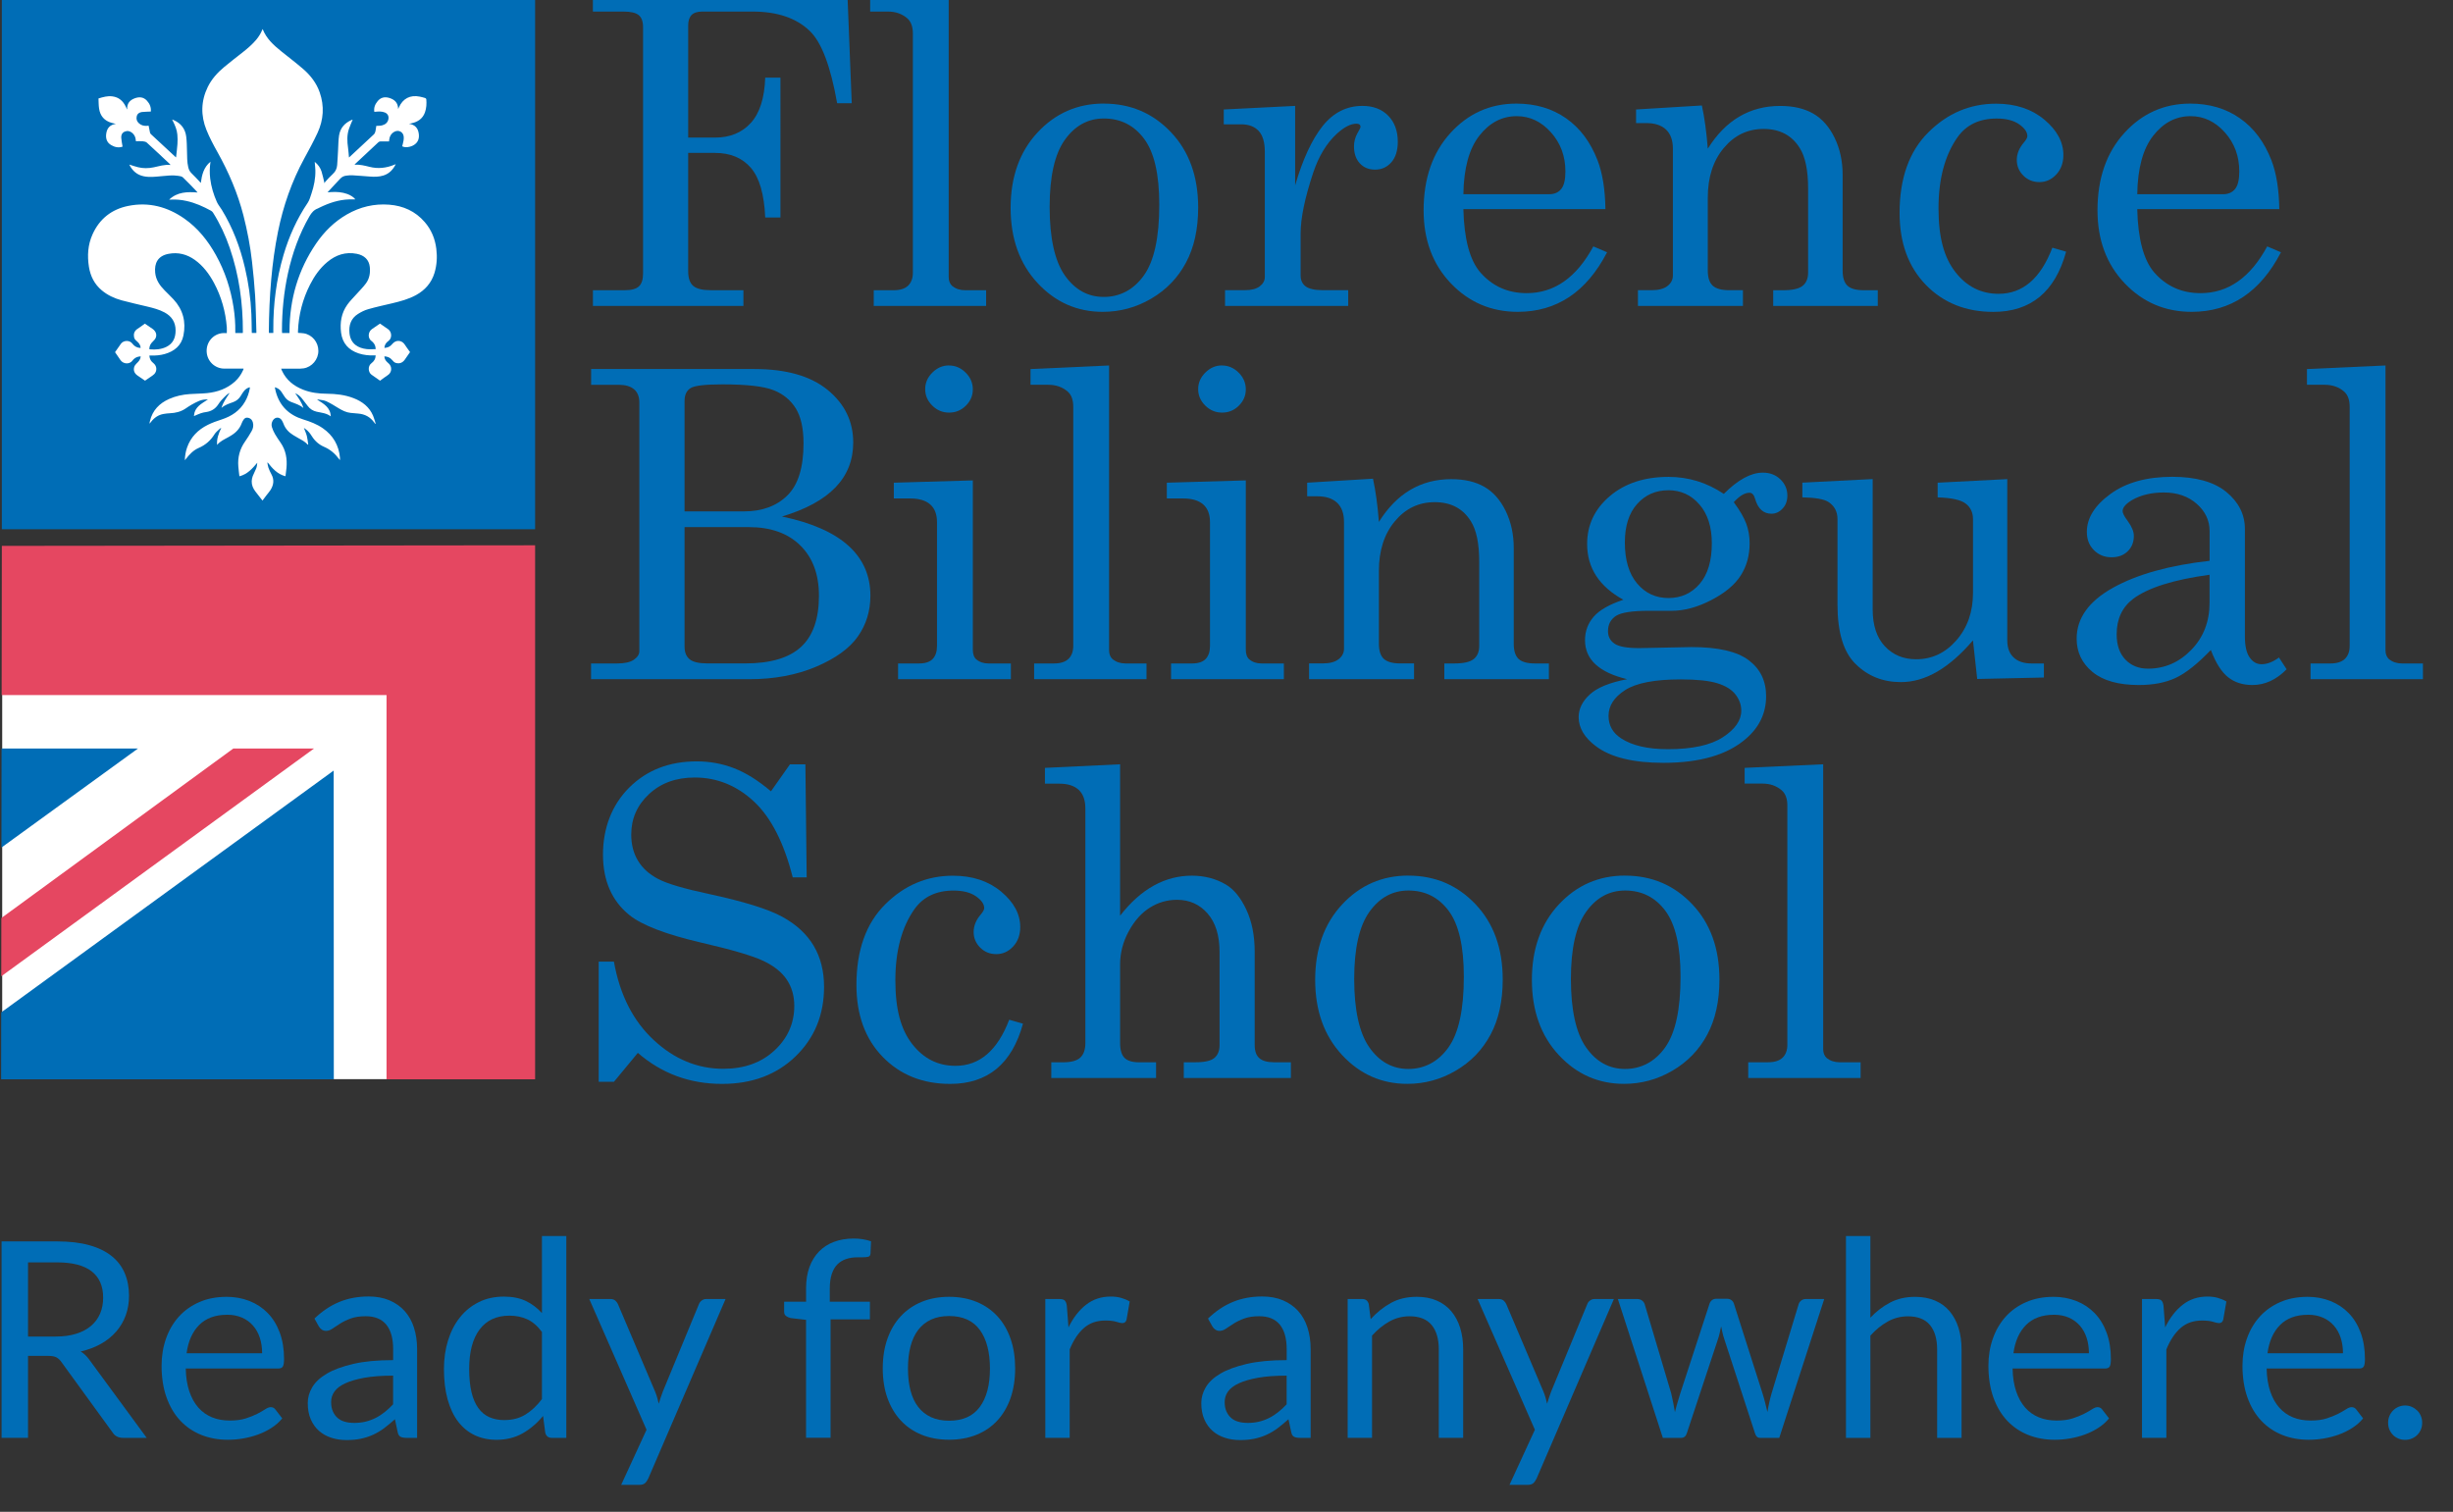 <?xml version="1.0" encoding="UTF-8"?>
<svg id="Livello_1" data-name="Livello 1" xmlns="http://www.w3.org/2000/svg" xmlns:xlink="http://www.w3.org/1999/xlink" viewBox="0 0 589.74 363.47">
  <rect x="0" y="0" width="589.74" height="363.47" fill="#333333" stroke="none"/>
  <defs>
    <style>
      .cls-1 {
        fill: none;
      }

      .cls-2 {
        clip-path: url(#clippath);
      }

      .cls-3 {
        fill: #006db6;
      }

      .cls-4 {
        fill: #e54761;
      }

      .cls-5 {
        fill: #fff;
      }
    </style>
    <clipPath id="clippath">
      <polygon class="cls-1" points=".27 259.48 128.65 259.48 128.65 131.1 .44 131.24 .27 259.48"/>
    </clipPath>
  </defs>
  <g>
    <rect class="cls-5" x=".53" y="133.31" width="127.23" height="126.14"/>
    <rect class="cls-3" x=".44" y="-.97" width="128.21" height="128.21"/>
    <g class="cls-2">
      <g>
        <polygon class="cls-4" points="132.78 319.59 92.93 301.59 92.93 167.11 -8.19 167.11 -2.59 127.89 131.05 127.37 132.78 319.59"/>
        <polygon class="cls-4" points="75.49 179.96 -22.09 251.03 -26.26 251.85 -25.14 239.32 56.09 179.96 75.49 179.96"/>
        <polygon class="cls-3" points="-9.35 179.96 33.17 179.96 -16.64 216.09 -9.35 179.96"/>
        <polygon class="cls-3" points="80.22 185.26 80.27 294.01 -11.29 289.16 -11.7 252.12 80.22 185.26"/>
      </g>
    </g>
    <path class="cls-5" d="M64.64,80.05h1.07c0-.27,0-.52,0-.77-.04-6.12,.73-12.13,2.46-18,1.32-4.47,3.21-8.67,5.82-12.54,.43-.64,.63-1.45,.89-2.2,.61-1.8,.98-3.66,.94-5.57-.01-.54-.08-1.07-.12-1.61,0-.12-.02-.25-.03-.44,.81,.64,1.34,1.4,1.63,2.3,.28,.88,.46,1.8,.71,2.83,.07-.12,.11-.24,.18-.33,.61-.65,1.19-1.33,1.85-1.92,.65-.58,.95-1.3,1.02-2.12,.11-1.22,.14-2.45,.22-3.67,.07-1.14,.06-2.3,.23-3.42,.28-1.81,1.36-3.03,3.03-3.75,.08-.03,.17-.06,.25-.08-.31,.75-.64,1.48-.9,2.24-.51,1.5-.43,3.04-.21,4.58,.1,.75,.15,1.5,.22,2.28,.06-.05,.13-.1,.19-.16,1.93-1.79,3.86-3.57,5.78-5.38,.19-.18,.32-.46,.38-.72,.11-.45,.15-.92,.21-1.33,.47-.04,.96,0,1.41-.13,.79-.21,1.38-.69,1.52-1.56,.11-.7-.21-1.27-.88-1.54-.74-.3-1.51-.24-2.28-.17-.06,0-.11,.02-.23,.03-.18-1.01,.18-1.84,.79-2.58,.71-.87,1.65-1.1,2.72-.8,1.35,.38,2.2,1.19,2.21,2.7,.06-.13,.12-.27,.18-.4,.96-2.14,2.71-3.05,5.01-2.59,.45,.09,.89,.21,1.32,.34,.11,.03,.25,.18,.26,.29,.09,1.07,.04,2.13-.32,3.15-.55,1.55-1.74,2.31-3.28,2.64-.15,.03-.3,.06-.56,.11,1.51,.22,2.2,1.11,2.36,2.46,.13,1.07-.17,1.97-1.1,2.59-.89,.6-2.22,.75-2.89,.36,.11-.46,.24-.92,.32-1.39,.05-.31,.07-.63,.04-.94-.11-1.11-1.21-1.7-2.21-1.18-.83,.43-1.2,1.17-1.3,2.08,0,.08,0,.16-.01,.24,0,.01-.01,.02-.01,.02-.7,0-1.4-.01-2.09,0-.16,0-.35,.09-.47,.2-1.89,1.75-3.76,3.51-5.64,5.27-.02,.02-.04,.06-.06,.08,.02,.02,.03,.05,.04,.05,1.21-.07,2.37,.22,3.52,.51,2.05,.52,4.03,.3,5.97-.5,.09-.04,.19-.07,.35-.14-.67,1.34-1.59,2.3-2.98,2.73-1.06,.33-2.14,.33-3.23,.25-1.42-.1-2.84-.23-4.27-.31-.44-.03-.89,.04-1.33,.08-.61,.06-1.11,.27-1.55,.75-.99,1.09-2.04,2.13-3.04,3.27,.27-.02,.54-.04,.81-.06,1.34-.09,2.66,0,3.94,.46,.83,.3,1.61,.83,1.93,1.3-.51,0-1.01-.01-1.51,0-2.51,.08-4.84,.87-7.07,1.96-.15,.07-.29,.16-.44,.22-.94,.34-1.51,1.02-2.01,1.88-2.46,4.26-4.09,8.83-5.15,13.62-1,4.56-1.46,9.19-1.46,13.86,0,.18,.02,.37,.03,.59h1.78c0-.2,0-.35,0-.51,.04-7.64,2.08-14.68,6.4-21.01,1.96-2.86,4.38-5.26,7.41-7,3.15-1.81,6.54-2.62,10.16-2.34,3.37,.26,6.28,1.57,8.53,4.17,1.61,1.85,2.5,4.03,2.8,6.46,.24,1.96,.13,3.9-.45,5.8-.73,2.38-2.26,4.11-4.42,5.3-1.79,.98-3.74,1.5-5.71,1.97-1.94,.46-3.9,.88-5.81,1.43-.86,.24-1.7,.67-2.46,1.15-1.68,1.07-2.22,2.7-2.03,4.61,.27,2.67,2.21,3.61,4.13,3.83,.7,.08,1.42,.01,2.16,.01,0-.61-.18-1.13-.58-1.57-.12-.13-.24-.26-.39-.36-1-.7-.88-2.27,.14-2.93,.64-.41,1.25-.85,1.88-1.28,.63,.44,1.29,.9,1.95,1.35,.91,.63,1,2.16,.08,2.82-.55,.39-.93,.91-.98,1.67,.6-.03,1.13-.18,1.57-.59,.16-.15,.31-.32,.46-.48,.76-.83,1.98-.81,2.7,.05,.23,.28,.41,.6,.62,.89,.28,.39,.56,.78,.82,1.14-.4,.59-.82,1.19-1.24,1.79-.54,.77-1.24,1.04-2.09,.84-.44-.1-.72-.42-.99-.74-.47-.56-1.08-.83-1.85-.87,.02,.46,.19,.85,.47,1.17,.17,.2,.38,.38,.58,.56,.77,.7,.79,1.91,.01,2.61-.34,.3-.74,.53-1.11,.79-.33,.24-.66,.49-.98,.73-.68-.47-1.39-.95-2.07-1.45-.83-.61-.9-2.08-.03-2.73,.62-.46,1.01-1.06,1.04-1.9-.13,0-.26,0-.38,0-1.26,.04-2.5-.09-3.7-.48-2.43-.8-3.91-2.43-4.24-4.98-.31-2.42,.07-4.73,1.51-6.75,.63-.89,1.44-1.66,2.16-2.48,.77-.87,1.62-1.69,2.31-2.63,.86-1.17,1.08-2.55,.92-3.98-.19-1.68-1.29-2.77-3.13-3.13-2.68-.52-5.01,.25-7.07,1.97-1.79,1.49-3.1,3.36-4.15,5.42-1.79,3.52-2.76,7.26-2.91,11.21,0,.11,0,.21,0,.32,0,.02,.01,.04,.02,.09,.45,.03,.92,.04,1.38,.11,2.02,.33,3.51,2.14,3.5,4.22,0,2.07-1.54,3.88-3.54,4.2-.26,.04-.53,.06-.8,.07-1.39,0-2.78,0-4.18,0h-.43c.08,.2,.13,.35,.2,.5,1.04,2.25,2.83,3.67,5.09,4.56,1.82,.72,3.73,.96,5.67,.97,2.21,.02,4.39,.26,6.47,1.07,2.09,.81,3.78,2.1,4.68,4.23,.26,.61,.41,1.26,.62,1.88-.04,.02-.08,.04-.12,.05-.08-.1-.16-.21-.23-.31-.96-1.33-2.25-2.03-3.88-2.15-.59-.04-1.19-.1-1.78-.16-1.07-.11-2-.58-2.91-1.13-.96-.59-1.93-1.2-2.95-1.67-.59-.27-1.29-.29-1.94-.42-.07-.01-.15,.01-.28,.02,1.57,1,3.22,1.87,3.29,4.03-1.01-.78-2.23-.86-3.4-1.12-.88-.2-1.59-.65-2.13-1.37-.47-.63-.94-1.25-1.44-1.86-.43-.52-.94-.94-1.58-1.21,.77,1.12,1.59,2.21,1.98,3.56-.85-.75-1.91-1.06-2.93-1.45-.7-.27-1.25-.72-1.65-1.36-.25-.4-.5-.79-.77-1.17-.36-.5-.84-.83-1.53-1.02,.08,.37,.14,.69,.22,1.01,.93,3.51,3.21,5.69,6.63,6.74,1.66,.51,3.27,1.12,4.71,2.12,2.47,1.73,3.84,4.1,4.11,7.09,.01,.16,0,.33,0,.57-.1-.12-.17-.2-.23-.28-.94-1.27-2.1-2.28-3.57-2.91-1.23-.53-2.21-1.38-2.93-2.52-.42-.68-.9-1.31-1.57-1.78-.1-.07-.21-.14-.38-.26,.26,.7,.56,1.31,.72,1.96,.17,.66,.22,1.35,.33,2.03-.12,.02-.15,.03-.16,.02-.63-.76-1.51-1.16-2.34-1.63-.38-.21-.75-.43-1.12-.66-1.08-.66-1.9-1.54-2.34-2.75-.1-.27-.24-.54-.39-.79-.51-.85-1.56-.87-2.12-.04-.35,.52-.43,1.11-.26,1.68,.18,.59,.44,1.16,.75,1.69,.41,.71,.88,1.38,1.34,2.05,1.27,1.83,1.6,3.88,1.41,6.05-.06,.65-.15,1.3-.24,2.01-1.94-.49-3.13-1.86-4.26-3.29-.03,.01-.07,.03-.1,.04,.08,.4,.12,.82,.26,1.2,.2,.55,.44,1.09,.72,1.59,.73,1.32,.53,2.57-.23,3.78-.28,.44-.64,.83-.96,1.25-.33,.43-.66,.87-.96,1.28-.57-.72-1.15-1.46-1.72-2.21-.55-.73-.9-1.54-.87-2.46,.01-.41,.11-.83,.25-1.22,.24-.63,.59-1.22,.83-1.85,.16-.42,.22-.88,.26-1.35-1.19,1.38-2.35,2.76-4.3,3.25-.09-.82-.2-1.59-.26-2.36-.18-2.2,.35-4.21,1.64-6.03,.56-.79,1.07-1.62,1.55-2.46,.38-.66,.52-1.38,.3-2.13-.15-.51-.45-.89-.98-1.05-.52-.16-.92-.05-1.23,.4-.19,.27-.35,.56-.46,.86-.5,1.38-1.46,2.34-2.7,3.06-.17,.1-.34,.2-.51,.3-.94,.53-1.96,.95-2.71,1.87-.13-1.49,.37-2.75,1-4.1-.19,.11-.3,.15-.38,.23-.43,.43-.94,.81-1.25,1.31-.93,1.51-2.18,2.59-3.81,3.29-1.27,.55-2.19,1.53-3.03,2.6-.08,.1-.16,.19-.29,.35,.03-1.09,.2-2.07,.53-3.03,.88-2.54,2.64-4.31,5-5.48,1.06-.53,2.19-.92,3.32-1.29,2.39-.78,4.35-2.08,5.63-4.3,.57-.99,.94-2.06,1.15-3.18,.01-.08,0-.16,0-.27-.6,.15-1.06,.47-1.42,.93-.28,.36-.53,.74-.76,1.14-.44,.73-1.05,1.23-1.86,1.52-.98,.35-1.98,.67-2.78,1.38,.39-1.34,1.2-2.44,1.97-3.61-.22,.14-.46,.24-.65,.41-.46,.43-.91,.88-1.33,1.34-.29,.32-.54,.68-.78,1.04-.69,1.04-1.65,1.63-2.87,1.81-.44,.06-.88,.14-1.3,.29-.55,.19-1.07,.44-1.66,.69,.05-.29,.07-.62,.16-.93,.26-.81,.81-1.41,1.47-1.92,.43-.33,.91-.61,1.37-.92,.09-.06,.19-.12,.37-.23-.81-.04-1.49,.08-2.14,.35-.62,.26-1.22,.58-1.81,.91-.51,.29-.99,.62-1.48,.95-1.13,.75-2.38,1.04-3.71,1.1-.51,.02-1.03,.09-1.53,.17-1.26,.22-2.24,.9-3.01,1.9-.11,.15-.22,.3-.39,.43,.04-.21,.07-.42,.12-.62,.62-2.58,2.26-4.27,4.63-5.32,1.58-.7,3.24-1.05,4.95-1.17,1.39-.1,2.78-.09,4.17-.23,2.47-.26,4.74-1.05,6.63-2.73,.88-.78,1.54-1.72,2.02-2.79,.04-.09,.07-.17,.1-.26,0-.02,0-.05,0-.11h-.37c-1.42,0-2.83,0-4.25,0-2.26,0-4.12-1.77-4.24-4.03-.13-2.29,1.5-4.25,3.77-4.5,.35-.04,.7,0,1.07,0,0-.5,.03-.96,0-1.42-.3-3.76-1.3-7.33-3.08-10.66-1.16-2.15-2.6-4.09-4.61-5.53-1.91-1.36-4.02-1.9-6.34-1.45-2.56,.49-3.41,2.25-3.19,4.52,.17,1.74,1.09,3.07,2.28,4.27,.7,.71,1.42,1.4,2.1,2.12,2.32,2.49,3.08,5.44,2.41,8.73-.5,2.43-2.18,3.78-4.48,4.44-1.07,.3-2.16,.4-3.26,.36-.14,0-.28,0-.44,0,.03,.59,.21,1.09,.6,1.5,.15,.16,.33,.3,.49,.45,.73,.66,.77,1.79,.09,2.51-.14,.14-.29,.27-.46,.38-.59,.41-1.19,.82-1.77,1.21-.59-.4-1.19-.82-1.8-1.23-.72-.5-1.04-1.18-.81-2.03,.09-.32,.33-.64,.58-.88,.47-.44,.89-.9,.98-1.57,0-.03,0-.07,0-.13-.6,.03-1.13,.19-1.58,.59-.14,.12-.28,.26-.38,.41-.67,.95-2.21,.91-2.91-.13-.43-.63-.86-1.25-1.29-1.88,.45-.65,.92-1.35,1.41-2.02,.62-.86,2.1-.94,2.77-.02,.43,.58,1.01,.93,1.74,1.01,.06,0,.12,0,.17,0,.02,0,.04-.02,.07-.03-.06-.6-.34-1.07-.79-1.46-.34-.29-.69-.57-.79-1.04-.16-.79,.03-1.46,.69-1.96,.22-.17,.47-.31,.69-.47,.42-.3,.83-.6,1.22-.87,.61,.42,1.23,.83,1.84,1.26,.76,.54,1.07,1.3,.78,2.1-.13,.35-.42,.66-.7,.93-.58,.56-.81,.99-.87,1.83,.07,.02,.15,.06,.22,.06,1.32,.11,2.62,.01,3.84-.57,1.67-.8,2.27-2.22,2.27-3.98,0-1.99-.94-3.4-2.66-4.33-1.31-.7-2.74-1.07-4.17-1.41-2.04-.49-4.1-.94-6.13-1.49-1.75-.48-3.38-1.23-4.79-2.41-1.77-1.48-2.73-3.41-3.09-5.66-.42-2.68-.26-5.3,.87-7.8,1.68-3.74,4.59-6.02,8.56-6.83,4.92-1,9.42,.19,13.49,3.03,3.27,2.28,5.69,5.32,7.61,8.78,2.18,3.92,3.55,8.12,4.24,12.55,.3,1.93,.45,3.88,.42,5.84,0,.1,0,.21,0,.35h1.8c0-.11,.02-.21,.02-.31,.02-6.88-.91-13.61-3.15-20.14-1.02-2.98-2.35-5.83-4.03-8.5-.12-.19-.3-.36-.5-.46-1.85-1.01-3.76-1.87-5.84-2.33-1.25-.28-2.51-.4-3.8-.33-.1,0-.2,0-.4,0,1.98-1.87,4.33-1.9,6.82-1.71-.11-.14-.17-.23-.24-.3-1.08-1.12-2.14-2.27-3.27-3.33-.28-.27-.8-.33-1.23-.39-1.3-.19-2.59-.03-3.88,.09-1.42,.13-2.84,.32-4.26,.04-1.63-.32-2.74-1.29-3.48-2.73-.01-.03-.01-.06-.02-.09,.69,.22,1.37,.46,2.07,.63,1.24,.31,2.5,.29,3.75,.03,1.32-.27,2.61-.72,4.08-.57-.13-.15-.19-.23-.26-.3-1.82-1.7-3.63-3.42-5.47-5.09-.24-.21-.66-.27-1-.31-.52-.05-1.04-.01-1.6-.01-.02-.17-.05-.44-.1-.69-.12-.53-.39-.97-.81-1.32-.54-.45-1.15-.57-1.8-.29-.64,.28-.86,.84-.82,1.46,.04,.69,.2,1.38,.32,2.14-.92,.34-1.86,.15-2.73-.36-1.11-.65-1.38-1.68-1.18-2.88,.21-1.26,.93-2.03,2.3-2.23-.39-.09-.7-.16-1-.24-1.77-.49-2.78-1.67-3.04-3.46-.12-.79-.1-1.6-.14-2.41,1.13-.35,2.2-.65,3.33-.5,1.56,.19,2.58,1.11,3.24,2.49,.09,.2,.19,.4,.28,.6,0,0,.02,.01,.05,.03-.08-1.35,.57-2.19,1.79-2.65,1.1-.41,2.13-.34,2.96,.57,.69,.75,1.04,1.63,.93,2.61-.76,.04-1.45,.03-2.12,.11-.6,.07-1.1,.38-1.26,1.01-.16,.65,0,1.23,.51,1.69,.53,.48,1.17,.67,1.88,.63,.16,0,.32-.03,.46-.05,.11,.57,.21,1.13,.34,1.68,.03,.14,.13,.28,.23,.38,1.94,1.81,3.89,3.62,5.84,5.42,.07,.06,.14,.11,.19,.15,.11-1.06,.26-2.11,.33-3.16,.05-.78,.06-1.57-.02-2.34-.1-1.12-.53-2.15-1.03-3.15-.06-.12-.12-.25-.23-.46,.18,.07,.29,.11,.4,.15,1.73,.76,2.75,2.08,2.99,3.94,.15,1.17,.16,2.35,.19,3.53,.04,1.29,0,2.57,.3,3.84,.13,.56,.35,1.04,.78,1.45,.69,.66,1.34,1.37,2,2.07,.08,.08,.13,.2,.24,.27,.26-1.95,.69-3.76,2.33-5.11-.21,1.4-.23,2.73-.07,4.06,.24,1.97,.81,3.84,1.61,5.64,.3,.66,.8,1.24,1.18,1.86,2.64,4.32,4.4,8.99,5.55,13.9,.87,3.68,1.4,7.42,1.56,11.2,.06,1.39,.06,2.78,.09,4.17,0,.1,0,.21,.02,.34h1.09c0-.14,0-.26,0-.39-.09-2.86-.13-5.73-.3-8.59-.17-2.71-.44-5.41-.74-8.1-.42-3.77-1.13-7.48-2.07-11.16-1.38-5.37-3.54-10.4-6.24-15.23-.97-1.73-1.91-3.49-2.65-5.33-1.4-3.46-1.34-6.94,.31-10.33,.93-1.9,2.33-3.45,3.94-4.79,1.5-1.26,3.07-2.45,4.61-3.67,1.12-.89,2.2-1.82,3.12-2.92,.59-.71,1.07-1.48,1.42-2.33,.02-.06,.06-.12,.11-.22,.9,2.32,2.64,3.87,4.47,5.35,1.75,1.41,3.54,2.77,5.24,4.23,1.78,1.54,3.21,3.37,4,5.63,1.16,3.32,.94,6.6-.52,9.76-.97,2.09-2.08,4.11-3.18,6.13-3.02,5.55-5.07,11.43-6.32,17.61-.77,3.8-1.29,7.63-1.63,11.49-.37,4.16-.54,8.33-.57,12.51,0,.11,0,.23,.02,.36Z"/>
    <g>
      <path class="cls-3" d="M142.54-1h61.21l1.02,25.81h-3.51c-1.56-8.87-3.75-14.65-6.56-17.34-3.22-3.13-7.82-4.69-13.79-4.69h-12.06c-1.19,0-2.05,.28-2.59,.83-.54,.56-.81,1.39-.81,2.5v26.97h6.46c3.59,0,6.46-1.18,8.6-3.53,2.14-2.35,3.29-5.98,3.46-10.89h3.66V52.29h-3.66c-.24-5.58-1.39-9.56-3.46-11.95-2.07-2.39-4.94-3.58-8.6-3.58h-6.46v28.43c0,1.68,.41,2.87,1.22,3.55,.81,.69,2.22,1.03,4.22,1.03h7.84v3.78h-36.18v-3.78h7.73c1.56,0,2.67-.31,3.33-.93,.66-.62,.99-1.64,.99-3.05V6.51c0-1.34-.35-2.3-1.04-2.87-.7-.57-1.91-.86-3.64-.86h-7.38V-1Z"/>
      <path class="cls-3" d="M228.08-1.86V66.6c0,.94,.29,1.66,.86,2.17,.85,.67,1.88,1.01,3.1,1.01h5.04v3.78h-27.02v-3.78h4.78c1.56,0,2.72-.37,3.49-1.11,.76-.74,1.14-1.78,1.14-3.13V8.07c0-1.68-.46-2.91-1.37-3.68-1.26-1.08-2.8-1.61-4.63-1.61h-4.27V-1l18.88-.86Z"/>
      <path class="cls-3" d="M265.37,24.91c6.41,0,11.8,2.29,16.15,6.88,4.36,4.59,6.54,10.63,6.54,18.12,0,5.18-.98,9.59-2.93,13.23-1.95,3.65-4.73,6.53-8.34,8.65-3.61,2.12-7.51,3.18-11.68,3.18-6.17,0-11.41-2.32-15.7-6.96-4.29-4.64-6.44-10.65-6.44-18.05s2.15-13.46,6.46-18.1c4.31-4.64,9.62-6.96,15.93-6.96Zm0,3.58c-3.8,0-6.92,1.71-9.36,5.12-2.44,3.41-3.66,8.8-3.66,16.16s1.21,12.97,3.64,16.43c2.43,3.46,5.55,5.19,9.39,5.19s7.18-1.73,9.64-5.19c2.46-3.46,3.69-9.12,3.69-16.99,0-7.29-1.21-12.57-3.64-15.83-2.43-3.26-5.66-4.89-9.69-4.89Z"/>
      <path class="cls-3" d="M294.22,26.32l17.15-.86v19.11c1.83-6.28,4.04-11.04,6.61-14.27,2.58-3.23,5.77-4.84,9.57-4.84,2.58,0,4.64,.78,6.18,2.34,1.54,1.56,2.32,3.66,2.32,6.28,0,2.12-.52,3.76-1.55,4.94-1.04,1.18-2.33,1.76-3.89,1.76s-2.76-.5-3.69-1.51c-.93-1.01-1.4-2.37-1.4-4.08,0-1.11,.27-2.15,.81-3.13,.51-.87,.76-1.39,.76-1.56,0-.5-.32-.76-.97-.76-1.39,0-2.97,.81-4.73,2.42-2.44,2.25-4.32,5.34-5.65,9.28-2.04,6.12-3.05,11.01-3.05,14.67v10.13c0,1.14,.41,2.02,1.22,2.62s2.2,.91,4.17,.91h6.05v3.78h-29.61v-3.78h4.73c1.59,0,2.8-.31,3.61-.93,.81-.62,1.22-1.37,1.22-2.24v-30.1c0-2.29-.49-3.96-1.48-5.02-.98-1.06-2.39-1.59-4.22-1.59h-4.17v-3.58Z"/>
      <path class="cls-3" d="M385.96,50.27h-34.14c.17,7.19,1.53,12.27,4.07,15.22,2.92,3.33,6.63,4.99,11.14,4.99,6.65,0,11.99-3.75,16.03-11.24l3.31,1.41c-4.95,9.55-12.11,14.32-21.47,14.32-6.38,0-11.75-2.29-16.1-6.86-4.36-4.57-6.54-10.42-6.54-17.54,0-7.66,2.15-13.86,6.44-18.58,4.29-4.72,9.57-7.08,15.85-7.08,4.61,0,8.6,1.18,11.96,3.53,3.36,2.35,5.88,5.73,7.58,10.13,1.19,3.09,1.81,6.99,1.88,11.7Zm-34.14-3.58h20.66c1.22,0,2.17-.41,2.85-1.24,.68-.82,1.02-2.23,1.02-4.21,0-3.7-1.16-6.84-3.49-9.43-2.32-2.59-5.06-3.88-8.22-3.88-3.53,0-6.52,1.56-8.98,4.69s-3.74,7.81-3.84,14.07Z"/>
      <path class="cls-3" d="M393.34,26.32l15.82-.96c.64,2.96,1.12,6.42,1.42,10.39,2.14-3.43,4.66-6,7.56-7.71,2.9-1.71,6.18-2.57,9.85-2.57,3.15,0,5.8,.61,7.94,1.84,2.14,1.23,3.85,3.17,5.14,5.82,1.29,2.66,1.93,5.63,1.93,8.92v22.99c0,1.71,.39,2.93,1.17,3.66,.78,.72,2.09,1.08,3.92,1.08h3.36v3.78h-25.14v-3.78h2.39c2.24,0,3.8-.35,4.68-1.06,.88-.71,1.32-1.76,1.32-3.18v-20.22c0-4.4-.68-7.66-2.04-9.78-1.9-3.02-4.78-4.54-8.65-4.54s-7.03,1.53-9.59,4.59c-2.56,3.06-3.84,7.04-3.84,11.95v17.49c0,1.71,.4,2.93,1.2,3.66,.8,.72,2.11,1.08,3.94,1.08h3.31v3.78h-25.24v-3.78h3.31c1.66,0,2.93-.34,3.79-1.01,.86-.67,1.3-1.51,1.3-2.52v-30.5c0-2.02-.55-3.55-1.65-4.59-1.1-1.04-2.69-1.56-4.76-1.56h-2.44v-3.28Z"/>
      <path class="cls-3" d="M493.42,59.55l3.31,.96c-2.65,9.65-8.48,14.47-17.5,14.47-6.61,0-12.03-2.17-16.23-6.5-4.21-4.34-6.31-10.1-6.31-17.29,0-8.33,2.31-14.8,6.92-19.38,4.61-4.59,10.04-6.88,16.28-6.88,4.68,0,8.55,1.28,11.6,3.83,3.05,2.55,4.58,5.39,4.58,8.52,0,1.88-.57,3.44-1.7,4.66-1.14,1.23-2.49,1.84-4.05,1.84s-2.82-.52-3.87-1.56c-1.05-1.04-1.58-2.29-1.58-3.77s.58-2.88,1.73-4.22c.54-.64,.81-1.14,.81-1.51,0-.97-.66-1.92-1.98-2.84-1.32-.92-3.12-1.38-5.39-1.38-4.14,0-7.28,1.49-9.41,4.48-3.05,4.33-4.58,10.04-4.58,17.12s1.36,11.86,4.07,15.33c2.71,3.47,6.17,5.21,10.38,5.21,5.8,0,10.11-3.7,12.92-11.09Z"/>
      <path class="cls-3" d="M547.97,50.27h-34.14c.17,7.19,1.53,12.27,4.07,15.22,2.92,3.33,6.63,4.99,11.14,4.99,6.65,0,11.99-3.75,16.03-11.24l3.31,1.41c-4.95,9.55-12.11,14.32-21.47,14.32-6.38,0-11.75-2.29-16.1-6.86-4.36-4.57-6.54-10.42-6.54-17.54,0-7.66,2.15-13.86,6.44-18.58,4.29-4.72,9.57-7.08,15.85-7.08,4.61,0,8.6,1.18,11.96,3.53,3.36,2.35,5.88,5.73,7.58,10.13,1.19,3.09,1.81,6.99,1.88,11.7Zm-34.14-3.58h20.66c1.22,0,2.17-.41,2.85-1.24,.68-.82,1.02-2.23,1.02-4.21,0-3.7-1.16-6.84-3.49-9.43-2.32-2.59-5.06-3.88-8.22-3.88-3.53,0-6.52,1.56-8.98,4.69-2.46,3.13-3.74,7.81-3.84,14.07Z"/>
      <path class="cls-3" d="M142.09,88.72h39.23c7.7,0,13.59,1.68,17.68,5.04,4.09,3.36,6.13,7.57,6.13,12.64,0,4.23-1.42,7.82-4.27,10.78-2.85,2.95-7.14,5.29-12.87,7,7.09,1.48,12.41,3.81,15.95,6.99,3.54,3.18,5.32,7.19,5.32,12.03,0,3.7-1.01,6.98-3.03,9.84-2.02,2.86-5.38,5.28-10.07,7.27-4.7,1.98-10.03,2.98-16,2.98h-38.06v-3.78h6.21c1.86,0,3.23-.3,4.1-.91,.86-.6,1.3-1.29,1.3-2.07v-59.74c0-1.41-.42-2.48-1.27-3.2-.85-.72-2.09-1.08-3.71-1.08h-6.61v-3.78Zm22.49,34.23h14.25c4.38,0,7.86-1.27,10.46-3.83,2.6-2.55,3.89-6.73,3.89-12.53,0-3.59-.62-6.39-1.86-8.4-1.24-2.01-3.04-3.48-5.39-4.4-2.36-.92-6.44-1.38-12.24-1.38-4.1,0-6.65,.29-7.63,.88-.98,.59-1.48,1.62-1.48,3.1v26.57Zm0,3.78v28.74c0,1.34,.4,2.35,1.2,3.02,.8,.67,2.23,1.01,4.3,1.01h9.11c6.04,0,10.5-1.32,13.38-3.96,2.88-2.64,4.32-6.75,4.32-12.33,0-5.11-1.49-9.13-4.48-12.07-2.99-2.94-7.11-4.41-12.36-4.41h-15.47Z"/>
      <path class="cls-3" d="M214.9,116.05l18.98-.55v40.63c0,1.11,.27,1.9,.81,2.37,.78,.67,1.76,1.01,2.95,1.01h5.39v3.78h-27.12v-3.78h5.04c1.49,0,2.59-.36,3.28-1.08s1.04-1.77,1.04-3.15v-29.74c0-1.88-.54-3.3-1.63-4.26-1.09-.96-2.7-1.44-4.83-1.44h-3.92v-3.78Zm13.23-28.18c1.53,0,2.87,.57,4.02,1.71,1.15,1.14,1.73,2.49,1.73,4.03s-.56,2.82-1.68,3.93-2.46,1.66-4.02,1.66-2.91-.56-4.05-1.69-1.7-2.45-1.7-3.96,.58-2.84,1.73-3.98,2.48-1.71,3.97-1.71Z"/>
      <path class="cls-3" d="M266.64,87.87v68.46c0,.94,.29,1.66,.86,2.17,.85,.67,1.88,1.01,3.1,1.01h5.04v3.78h-27.02v-3.78h4.78c1.56,0,2.72-.37,3.49-1.11,.76-.74,1.14-1.78,1.14-3.13v-57.47c0-1.68-.46-2.91-1.37-3.68-1.26-1.08-2.8-1.61-4.63-1.61h-4.27v-3.78l18.88-.86Z"/>
      <path class="cls-3" d="M280.53,116.05l18.98-.55v40.63c0,1.11,.27,1.9,.81,2.37,.78,.67,1.76,1.01,2.95,1.01h5.39v3.78h-27.12v-3.78h5.04c1.49,0,2.59-.36,3.28-1.08s1.04-1.77,1.04-3.15v-29.74c0-1.88-.54-3.3-1.63-4.26-1.09-.96-2.7-1.44-4.83-1.44h-3.92v-3.78Zm13.23-28.18c1.53,0,2.87,.57,4.02,1.71,1.15,1.14,1.73,2.49,1.73,4.03s-.56,2.82-1.68,3.93-2.46,1.66-4.02,1.66-2.91-.56-4.05-1.69-1.7-2.45-1.7-3.96,.58-2.84,1.73-3.98,2.48-1.71,3.97-1.71Z"/>
      <path class="cls-3" d="M314.27,116.05l15.82-.96c.64,2.96,1.12,6.42,1.42,10.39,2.14-3.43,4.66-6,7.56-7.71,2.9-1.71,6.18-2.57,9.85-2.57,3.15,0,5.8,.61,7.94,1.84,2.14,1.23,3.85,3.17,5.14,5.82,1.29,2.66,1.93,5.63,1.93,8.92v22.99c0,1.71,.39,2.93,1.17,3.66,.78,.72,2.09,1.08,3.92,1.08h3.36v3.78h-25.14v-3.78h2.39c2.24,0,3.8-.35,4.68-1.06,.88-.71,1.32-1.76,1.32-3.18v-20.22c0-4.4-.68-7.66-2.04-9.78-1.9-3.02-4.78-4.54-8.65-4.54s-7.03,1.53-9.59,4.59c-2.56,3.06-3.84,7.04-3.84,11.95v17.49c0,1.71,.4,2.93,1.2,3.66,.8,.72,2.11,1.08,3.94,1.08h3.31v3.78h-25.24v-3.78h3.31c1.66,0,2.93-.34,3.79-1.01,.86-.67,1.3-1.51,1.3-2.52v-30.5c0-2.02-.55-3.55-1.65-4.59-1.1-1.04-2.69-1.56-4.76-1.56h-2.44v-3.28Z"/>
      <path class="cls-3" d="M414.45,118.72c3.39-3.39,6.51-5.09,9.36-5.09,1.7,0,3.1,.54,4.22,1.61,1.12,1.08,1.68,2.39,1.68,3.93,0,1.24-.38,2.28-1.15,3.1-.76,.82-1.65,1.24-2.67,1.24-1.93,0-3.24-1.18-3.92-3.53-.27-1.01-.73-1.51-1.37-1.51-1.15,0-2.41,.76-3.77,2.27,1.46,1.98,2.46,3.71,3,5.17,.54,1.46,.81,3.03,.81,4.71,0,2.92-.71,5.5-2.14,7.74s-3.79,4.21-7.1,5.92c-3.31,1.71-6.47,2.57-9.49,2.57h-5.55c-3.94,0-6.55,.4-7.84,1.21-1.29,.84-1.93,2.07-1.93,3.68,0,1.31,.53,2.32,1.58,3.02,1.05,.71,3.04,1.06,5.95,1.06l12.57-.25c6.34,0,10.91,1.05,13.71,3.15,2.8,2.1,4.2,4.98,4.2,8.65,0,4.03-1.6,7.43-4.78,10.18-4.44,3.9-11.08,5.85-19.89,5.85-7.29,0-12.7-1.33-16.23-3.98-2.78-2.08-4.17-4.42-4.17-7.01,0-1.98,.89-3.8,2.67-5.44,1.78-1.65,4.77-2.87,8.98-3.68-3.36-.81-5.89-1.99-7.58-3.55-1.7-1.56-2.54-3.5-2.54-5.82,0-2.15,.69-4.02,2.06-5.62,1.37-1.6,3.76-2.97,7.15-4.11-2.88-1.58-5.05-3.49-6.51-5.72-1.46-2.24-2.19-4.8-2.19-7.69,0-4.57,1.81-8.4,5.44-11.49,3.63-3.09,8.34-4.64,14.14-4.64,2.37,0,4.66,.34,6.87,1.01,2.2,.67,4.34,1.7,6.41,3.08Zm-10.38,44.62c-6.24,0-10.69,.86-13.36,2.57-2.66,1.71-3.99,3.78-3.99,6.2,0,2.29,1,4.08,3,5.39,2.65,1.75,6.41,2.62,11.3,2.62,5.83,0,10.23-.96,13.18-2.87,2.95-1.92,4.43-4.05,4.43-6.4,0-1.38-.46-2.66-1.37-3.86-.92-1.19-2.37-2.1-4.38-2.72-2-.62-4.94-.93-8.8-.93Zm-3-45.47c-3.02,0-5.51,1.1-7.48,3.3-1.97,2.2-2.95,5.29-2.95,9.25,0,4.23,.98,7.52,2.95,9.86,1.97,2.34,4.48,3.5,7.53,3.5s5.55-1.13,7.5-3.4c1.95-2.27,2.93-5.52,2.93-9.76,0-3.93-.99-7.04-2.98-9.33-1.98-2.29-4.49-3.43-7.51-3.43Z"/>
      <path class="cls-3" d="M450.22,115.19v31.31c0,3.83,.97,6.79,2.92,8.87,1.95,2.08,4.46,3.13,7.54,3.13,3.79,0,7.02-1.52,9.67-4.56,2.66-3.04,3.99-6.85,3.99-11.42v-17.69c0-1.61-.59-2.87-1.76-3.76-1.17-.89-3.42-1.39-6.74-1.49v-3.53l16.74-.86v38.77c0,1.78,.51,3.15,1.53,4.11,1.02,.96,2.44,1.44,4.27,1.44h3v3.38l-16.03,.35-1.02-9.28c-2.85,3.33-5.71,5.83-8.59,7.51-2.88,1.68-5.79,2.52-8.74,2.52-4.3,0-7.91-1.43-10.82-4.29-2.95-2.82-4.42-7.61-4.42-14.37v-20.52c0-1.81-.73-3.19-2.19-4.13-1.02-.67-3.1-1.04-6.26-1.11v-3.53l16.89-.86Z"/>
      <path class="cls-3" d="M547.91,158.09l1.83,2.82c-2.48,2.52-5.22,3.78-8.24,3.78-2.31,0-4.25-.62-5.83-1.87-1.58-1.24-2.96-3.43-4.15-6.55-3.22,3.36-6.05,5.6-8.5,6.73-2.44,1.13-5.38,1.69-8.8,1.69-4.88,0-8.6-1.04-11.14-3.13s-3.82-4.76-3.82-8.02c0-4.91,2.91-8.98,8.73-12.23,5.82-3.24,13.56-5.4,23.23-6.48v-7.16c0-2.55-1.04-4.74-3.1-6.55-2.07-1.81-4.7-2.72-7.89-2.72-2.95,0-5.5,.6-7.63,1.81-1.53,.91-2.29,1.8-2.29,2.67,0,.5,.41,1.29,1.22,2.37,.98,1.34,1.48,2.54,1.48,3.58,0,1.51-.49,2.75-1.48,3.71-.98,.96-2.27,1.44-3.87,1.44-1.7,0-3.11-.57-4.25-1.71-1.14-1.14-1.7-2.6-1.7-4.39,0-3.33,1.89-6.37,5.67-9.12,3.78-2.76,8.74-4.13,14.88-4.13,5.66,0,9.99,1.21,12.97,3.63,2.98,2.45,4.48,5.43,4.48,8.92v25.81c0,2.29,.37,3.97,1.12,5.04,.75,1.11,1.71,1.66,2.9,1.66,1.32,0,2.71-.54,4.17-1.61Zm-16.69-19.91c-8.62,1.18-14.72,3.09-18.32,5.75-2.68,2.02-4.02,4.87-4.02,8.57,0,2.59,.69,4.61,2.09,6.07,1.39,1.46,3.21,2.19,5.44,2.19,4,0,7.47-1.5,10.4-4.51,2.93-3.01,4.4-6.78,4.4-11.32v-6.76Z"/>
      <path class="cls-3" d="M573.51,87.87v68.46c0,.94,.29,1.66,.86,2.17,.85,.67,1.88,1.01,3.1,1.01h5.04v3.78h-27.02v-3.78h4.78c1.56,0,2.72-.37,3.49-1.11,.76-.74,1.14-1.78,1.14-3.13v-57.47c0-1.68-.46-2.91-1.37-3.68-1.26-1.08-2.8-1.61-4.63-1.61h-4.27v-3.78l18.88-.86Z"/>
      <path class="cls-3" d="M185.34,190.26l4.58-6.5h3.71l.31,27.17h-3.36c-2.1-8.33-5.22-14.42-9.34-18.25-4.12-3.83-8.86-5.75-14.22-5.75-4.48,0-8.14,1.33-10.99,3.99s-4.27,5.9-4.27,9.74c0,2.39,.54,4.48,1.63,6.28,1.08,1.8,2.7,3.26,4.86,4.39,2.15,1.13,6.21,2.33,12.19,3.6,8.38,1.81,14.26,3.63,17.63,5.48,3.38,1.85,5.89,4.18,7.56,6.98,1.66,2.81,2.49,6.09,2.49,9.86,0,6.72-2.28,12.29-6.84,16.71-4.56,4.42-10.46,6.63-17.68,6.63-7.77,0-14.52-2.49-20.25-7.46l-5.75,6.96h-3.66v-28.89h3.66c1.42,7.97,4.61,14.25,9.57,18.85,4.95,4.61,10.53,6.91,16.74,6.91,5.02,0,9.12-1.47,12.29-4.41,3.17-2.94,4.76-6.51,4.76-10.71,0-2.39-.59-4.48-1.78-6.28-1.19-1.8-3.07-3.31-5.65-4.54-2.58-1.23-7.65-2.71-15.21-4.46-8.31-1.95-13.98-4.13-16.99-6.55-4.24-3.43-6.36-8.28-6.36-14.57s2.11-11.92,6.33-16.11,9.62-6.28,16.21-6.28c3.15,0,6.16,.55,9.01,1.66s5.8,2.96,8.85,5.55Z"/>
      <path class="cls-3" d="M242.63,245.16l3.31,.96c-2.65,9.65-8.48,14.47-17.5,14.47-6.61,0-12.03-2.17-16.23-6.5-4.21-4.34-6.31-10.1-6.31-17.29,0-8.33,2.31-14.8,6.92-19.38,4.61-4.59,10.04-6.88,16.28-6.88,4.68,0,8.55,1.28,11.6,3.83,3.05,2.55,4.58,5.39,4.58,8.52,0,1.88-.57,3.44-1.7,4.66-1.14,1.23-2.49,1.84-4.05,1.84s-2.82-.52-3.87-1.56c-1.05-1.04-1.58-2.29-1.58-3.77s.58-2.88,1.73-4.22c.54-.64,.81-1.14,.81-1.51,0-.97-.66-1.92-1.98-2.84-1.32-.92-3.12-1.38-5.39-1.38-4.14,0-7.28,1.49-9.41,4.48-3.05,4.33-4.58,10.04-4.58,17.12s1.36,11.86,4.07,15.33c2.71,3.47,6.17,5.21,10.38,5.21,5.8,0,10.11-3.7,12.92-11.09Z"/>
      <path class="cls-3" d="M251.23,184.61l18.06-.86v36.4c2.51-3.23,5.21-5.64,8.09-7.23,2.88-1.6,5.94-2.39,9.16-2.39,3.05,0,5.8,.72,8.24,2.17,1.9,1.14,3.52,3.14,4.86,6,1.34,2.86,2.01,6.23,2.01,10.13v22.43c0,1.45,.37,2.5,1.12,3.15,.75,.65,1.92,.98,3.51,.98h4.07v3.78h-25.75v-3.78h2.85c2.17,0,3.67-.34,4.5-1.03,.83-.69,1.25-1.72,1.25-3.1v-22.43c0-3.93-.96-7-2.87-9.2-1.92-2.2-4.37-3.3-7.35-3.3-2.34,0-4.51,.62-6.51,1.87-2,1.24-3.7,3.13-5.09,5.67-1.39,2.54-2.09,5.22-2.09,8.04v18.85c0,1.68,.36,2.87,1.07,3.58s1.88,1.06,3.51,1.06h4.07v3.78h-25.19v-3.78h2.85c1.93,0,3.31-.38,4.12-1.13,.81-.76,1.22-1.92,1.22-3.5v-56.36c0-2.02-.53-3.52-1.6-4.51-1.07-.99-2.62-1.49-4.66-1.49h-3.46v-3.78Z"/>
      <path class="cls-3" d="M338.59,210.52c6.41,0,11.8,2.29,16.15,6.88,4.36,4.59,6.54,10.63,6.54,18.12,0,5.18-.98,9.59-2.93,13.23-1.95,3.65-4.73,6.53-8.34,8.65-3.61,2.12-7.51,3.18-11.68,3.18-6.17,0-11.41-2.32-15.7-6.96-4.29-4.64-6.44-10.65-6.44-18.05s2.15-13.46,6.46-18.1c4.31-4.64,9.62-6.96,15.93-6.96Zm0,3.58c-3.8,0-6.92,1.71-9.36,5.12s-3.66,8.8-3.66,16.16,1.21,12.97,3.64,16.43c2.43,3.46,5.55,5.19,9.39,5.19s7.18-1.73,9.64-5.19c2.46-3.46,3.69-9.12,3.69-16.99,0-7.29-1.21-12.57-3.64-15.83-2.43-3.26-5.66-4.89-9.69-4.89Z"/>
      <path class="cls-3" d="M390.69,210.52c6.41,0,11.8,2.29,16.15,6.88,4.36,4.59,6.54,10.63,6.54,18.12,0,5.18-.98,9.59-2.93,13.23-1.95,3.65-4.73,6.53-8.34,8.65-3.61,2.12-7.51,3.18-11.68,3.18-6.17,0-11.41-2.32-15.7-6.96-4.29-4.64-6.44-10.65-6.44-18.05s2.15-13.46,6.46-18.1c4.31-4.64,9.62-6.96,15.93-6.96Zm0,3.58c-3.8,0-6.92,1.71-9.36,5.12-2.44,3.41-3.66,8.8-3.66,16.16s1.21,12.97,3.64,16.43c2.43,3.46,5.55,5.19,9.39,5.19s7.18-1.73,9.64-5.19c2.46-3.46,3.69-9.12,3.69-16.99,0-7.29-1.21-12.57-3.64-15.83-2.43-3.26-5.66-4.89-9.69-4.89Z"/>
      <path class="cls-3" d="M438.32,183.75v68.46c0,.94,.29,1.66,.86,2.17,.85,.67,1.88,1.01,3.1,1.01h5.04v3.78h-27.02v-3.78h4.78c1.56,0,2.72-.37,3.49-1.11,.76-.74,1.14-1.78,1.14-3.13v-57.47c0-1.68-.46-2.91-1.37-3.68-1.26-1.08-2.8-1.61-4.63-1.61h-4.27v-3.78l18.88-.86Z"/>
    </g>
  </g>
  <g>
    <path class="cls-3" d="M6.74,325.98v19.7H.38v-47.22H13.72c2.99,0,5.57,.3,7.74,.91,2.17,.6,3.97,1.48,5.39,2.62,1.42,1.14,2.47,2.52,3.15,4.14,.68,1.61,1.02,3.42,1.02,5.42,0,1.67-.26,3.23-.79,4.68-.53,1.45-1.29,2.75-2.29,3.9-1,1.15-2.22,2.14-3.66,2.95-1.44,.81-3.07,1.43-4.89,1.85,.79,.46,1.49,1.13,2.11,2.01l13.77,18.75h-5.67c-1.16,0-2.02-.45-2.57-1.35l-12.26-16.87c-.37-.53-.78-.91-1.22-1.14-.44-.23-1.1-.35-1.98-.35H6.74Zm0-4.65h6.69c1.87,0,3.51-.23,4.93-.68,1.42-.45,2.6-1.09,3.56-1.91,.96-.82,1.67-1.81,2.16-2.95,.48-1.14,.72-2.41,.72-3.79,0-2.81-.93-4.93-2.78-6.36s-4.62-2.14-8.29-2.14H6.74v17.83Z"/>
    <path class="cls-3" d="M54.45,311.78c2,0,3.84,.34,5.54,1.01,1.69,.67,3.15,1.64,4.38,2.9,1.23,1.26,2.19,2.82,2.88,4.68s1.04,3.97,1.04,6.34c0,.92-.1,1.54-.3,1.85-.2,.31-.57,.46-1.12,.46h-22.21c.04,2.11,.33,3.94,.86,5.5,.53,1.56,1.25,2.86,2.17,3.9,.92,1.04,2.02,1.82,3.3,2.34,1.27,.52,2.7,.77,4.28,.77,1.47,0,2.74-.17,3.81-.51,1.07-.34,1.98-.71,2.75-1.1,.77-.4,1.41-.76,1.93-1.1,.52-.34,.96-.51,1.33-.51,.48,0,.86,.19,1.12,.56l1.65,2.14c-.72,.88-1.59,1.64-2.6,2.29-1.01,.65-2.09,1.18-3.25,1.6-1.15,.42-2.35,.73-3.58,.94-1.23,.21-2.45,.31-3.66,.31-2.31,0-4.43-.39-6.38-1.17-1.94-.78-3.62-1.92-5.04-3.43-1.42-1.5-2.52-3.37-3.31-5.58s-1.19-4.77-1.19-7.64c0-2.33,.36-4.5,1.07-6.52,.71-2.02,1.74-3.77,3.08-5.26,1.34-1.48,2.98-2.65,4.91-3.49,1.93-.85,4.11-1.27,6.52-1.27Zm.13,4.32c-2.83,0-5.06,.82-6.69,2.45-1.63,1.64-2.64,3.9-3.03,6.8h18.16c0-1.36-.19-2.61-.56-3.74-.37-1.13-.92-2.11-1.65-2.93-.72-.82-1.61-1.46-2.65-1.91-1.04-.45-2.24-.68-3.58-.68Z"/>
    <path class="cls-3" d="M100.28,345.69h-2.6c-.57,0-1.03-.09-1.38-.26-.35-.18-.58-.55-.69-1.12l-.66-3.1c-.88,.79-1.74,1.5-2.57,2.13-.84,.63-1.71,1.15-2.64,1.58s-1.91,.75-2.95,.97c-1.04,.22-2.2,.33-3.48,.33s-2.51-.18-3.64-.55c-1.13-.36-2.11-.91-2.95-1.64-.84-.73-1.5-1.65-1.99-2.76s-.74-2.43-.74-3.95c0-1.32,.36-2.6,1.09-3.82s1.89-2.31,3.51-3.26c1.61-.95,3.73-1.72,6.34-2.33,2.61-.61,5.81-.91,9.59-.91v-2.62c0-2.61-.56-4.58-1.66-5.92-1.11-1.34-2.75-2.01-4.93-2.01-1.43,0-2.63,.18-3.61,.54-.98,.36-1.82,.77-2.54,1.22-.71,.45-1.33,.86-1.85,1.22-.52,.36-1.03,.54-1.53,.54-.4,0-.74-.1-1.04-.31-.3-.21-.53-.47-.71-.77l-1.05-1.88c1.85-1.78,3.83-3.11,5.96-3.99,2.13-.88,4.49-1.32,7.08-1.32,1.87,0,3.53,.31,4.98,.92,1.45,.62,2.67,1.47,3.66,2.57,.99,1.1,1.74,2.43,2.24,3.99,.5,1.56,.76,3.27,.76,5.14v21.35Zm-15.22-3.59c1.03,0,1.98-.1,2.83-.31,.86-.21,1.66-.51,2.42-.89,.76-.38,1.48-.85,2.17-1.4,.69-.55,1.37-1.17,2.03-1.88v-6.89c-2.7,0-5,.17-6.89,.51-1.89,.34-3.43,.79-4.61,1.34-1.19,.55-2.05,1.2-2.59,1.96-.54,.75-.81,1.59-.81,2.52s.14,1.65,.43,2.29c.29,.64,.67,1.17,1.15,1.57,.48,.41,1.05,.71,1.71,.89,.66,.19,1.37,.28,2.14,.28Z"/>
    <path class="cls-3" d="M132.67,345.69c-.84,0-1.36-.41-1.58-1.22l-.53-4.05c-1.43,1.74-3.06,3.13-4.89,4.17s-3.94,1.57-6.31,1.57c-1.91,0-3.65-.37-5.21-1.1-1.56-.74-2.89-1.82-3.99-3.25s-1.94-3.21-2.54-5.34c-.59-2.13-.89-4.58-.89-7.35,0-2.46,.33-4.75,.99-6.87,.66-2.12,1.61-3.96,2.85-5.52,1.24-1.56,2.75-2.78,4.53-3.67,1.78-.89,3.8-1.33,6.06-1.33,2.04,0,3.79,.35,5.24,1.04,1.45,.69,2.75,1.66,3.89,2.92v-18.52h5.86v48.53h-3.49Zm-11.37-4.28c1.91,0,3.59-.44,5.02-1.32,1.44-.88,2.76-2.12,3.97-3.72v-16.14c-1.08-1.45-2.26-2.47-3.54-3.05s-2.71-.87-4.27-.87c-3.12,0-5.51,1.11-7.18,3.33-1.67,2.22-2.5,5.38-2.5,9.49,0,2.17,.19,4.04,.56,5.59s.92,2.82,1.65,3.82c.72,1,1.61,1.73,2.67,2.19,1.05,.46,2.26,.69,3.62,.69Z"/>
    <path class="cls-3" d="M155.8,355.54c-.2,.44-.44,.79-.74,1.05-.3,.26-.75,.4-1.37,.4h-4.35l6.1-13.25-13.77-31.43h5.07c.51,0,.9,.13,1.19,.38s.49,.53,.63,.84l8.93,21.02c.2,.48,.37,.97,.51,1.45,.14,.48,.27,.98,.38,1.48,.15-.51,.31-1,.46-1.48,.15-.48,.33-.98,.53-1.48l8.67-20.99c.13-.35,.36-.64,.68-.87,.32-.23,.66-.35,1.04-.35h4.68l-18.62,43.23Z"/>
    <path class="cls-3" d="M193.79,345.69v-28.37l-3.69-.43c-.46-.11-.84-.28-1.14-.51-.3-.23-.44-.57-.44-1.01v-2.41h5.27v-3.23c0-1.91,.27-3.61,.81-5.09,.54-1.48,1.31-2.73,2.31-3.76,1-1.02,2.2-1.8,3.61-2.32,1.41-.53,2.99-.79,4.74-.79,1.49,0,2.88,.22,4.15,.66l-.13,2.93c-.02,.44-.21,.7-.56,.79-.35,.09-.85,.13-1.48,.13h-1.02c-1.01,0-1.93,.13-2.75,.4-.82,.26-1.53,.69-2.13,1.28-.59,.59-1.05,1.37-1.37,2.34-.32,.97-.48,2.16-.48,3.59v3.06h9.65v4.25h-9.46v28.47h-5.9Z"/>
    <path class="cls-3" d="M228.18,311.78c2.44,0,4.64,.41,6.61,1.22,1.97,.81,3.63,1.97,5.01,3.46,1.37,1.49,2.43,3.3,3.16,5.42,.74,2.12,1.1,4.49,1.1,7.1s-.37,5.01-1.1,7.12c-.74,2.11-1.79,3.91-3.16,5.4-1.37,1.49-3.04,2.64-5.01,3.44-1.97,.8-4.17,1.2-6.61,1.2s-4.64-.4-6.61-1.2c-1.97-.8-3.64-1.95-5.02-3.44-1.38-1.49-2.45-3.3-3.2-5.4-.75-2.11-1.12-4.48-1.12-7.12s.37-4.98,1.12-7.1c.75-2.12,1.81-3.93,3.2-5.42,1.38-1.49,3.06-2.65,5.02-3.46,1.97-.81,4.17-1.22,6.61-1.22Zm0,29.79c3.3,0,5.75-1.1,7.38-3.31,1.63-2.21,2.44-5.29,2.44-9.24s-.81-7.07-2.44-9.29c-1.63-2.22-4.09-3.33-7.38-3.33-1.67,0-3.12,.29-4.35,.86-1.23,.57-2.26,1.4-3.08,2.47-.82,1.08-1.44,2.4-1.85,3.97-.41,1.57-.61,3.34-.61,5.32s.2,3.75,.61,5.3c.41,1.56,1.02,2.87,1.85,3.94,.82,1.07,1.85,1.88,3.08,2.45,1.23,.57,2.68,.86,4.35,.86Z"/>
    <path class="cls-3" d="M251.31,345.69v-33.38h3.36c.64,0,1.08,.12,1.32,.36,.24,.24,.41,.66,.49,1.25l.4,5.21c1.14-2.33,2.55-4.15,4.23-5.45,1.68-1.31,3.65-1.96,5.91-1.96,.92,0,1.76,.1,2.5,.31,.75,.21,1.44,.5,2.08,.87l-.76,4.38c-.15,.55-.49,.82-1.02,.82-.31,0-.78-.1-1.42-.31-.64-.21-1.53-.31-2.67-.31-2.04,0-3.75,.59-5.12,1.78-1.37,1.19-2.52,2.91-3.44,5.17v21.25h-5.87Z"/>
    <path class="cls-3" d="M315.1,345.69h-2.6c-.57,0-1.03-.09-1.38-.26-.35-.18-.58-.55-.69-1.12l-.66-3.1c-.88,.79-1.74,1.5-2.57,2.13-.84,.63-1.71,1.15-2.64,1.58s-1.91,.75-2.95,.97c-1.04,.22-2.2,.33-3.48,.33s-2.51-.18-3.64-.55c-1.13-.36-2.11-.91-2.95-1.64-.84-.73-1.5-1.65-1.99-2.76s-.74-2.43-.74-3.95c0-1.32,.36-2.6,1.09-3.82s1.89-2.31,3.51-3.26c1.61-.95,3.73-1.72,6.34-2.33,2.61-.61,5.81-.91,9.59-.91v-2.62c0-2.61-.56-4.58-1.66-5.92-1.11-1.34-2.75-2.01-4.93-2.01-1.43,0-2.63,.18-3.61,.54-.98,.36-1.82,.77-2.54,1.22-.71,.45-1.33,.86-1.85,1.22-.52,.36-1.03,.54-1.53,.54-.4,0-.74-.1-1.04-.31-.3-.21-.53-.47-.71-.77l-1.05-1.88c1.85-1.78,3.83-3.11,5.96-3.99,2.13-.88,4.49-1.32,7.08-1.32,1.87,0,3.53,.31,4.98,.92,1.45,.62,2.67,1.47,3.66,2.57,.99,1.1,1.74,2.43,2.24,3.99,.5,1.56,.76,3.27,.76,5.14v21.35Zm-15.22-3.59c1.03,0,1.98-.1,2.83-.31,.86-.21,1.66-.51,2.42-.89,.76-.38,1.48-.85,2.17-1.4,.69-.55,1.37-1.17,2.03-1.88v-6.89c-2.7,0-5,.17-6.89,.51-1.89,.34-3.43,.79-4.61,1.34-1.19,.55-2.05,1.2-2.59,1.96-.54,.75-.81,1.59-.81,2.52s.14,1.65,.43,2.29c.29,.64,.67,1.17,1.15,1.57,.48,.41,1.05,.71,1.71,.89,.66,.19,1.37,.28,2.14,.28Z"/>
    <path class="cls-3" d="M324,345.69v-33.38h3.49c.83,0,1.36,.41,1.58,1.22l.46,3.62c1.45-1.6,3.07-2.9,4.86-3.89,1.79-.99,3.86-1.48,6.21-1.48,1.82,0,3.43,.3,4.83,.91,1.39,.6,2.56,1.46,3.49,2.57,.93,1.11,1.64,2.44,2.13,4,.48,1.56,.72,3.28,.72,5.17v21.25h-5.86v-21.25c0-2.53-.58-4.49-1.73-5.88-1.15-1.39-2.92-2.09-5.29-2.09-1.74,0-3.36,.42-4.86,1.25-1.5,.84-2.89,1.97-4.17,3.39v24.58h-5.87Z"/>
    <path class="cls-3" d="M369.37,355.54c-.2,.44-.44,.79-.74,1.05-.3,.26-.75,.4-1.37,.4h-4.35l6.1-13.25-13.77-31.43h5.07c.51,0,.9,.13,1.19,.38s.49,.53,.63,.84l8.93,21.02c.2,.48,.37,.97,.51,1.45,.14,.48,.27,.98,.38,1.48,.15-.51,.31-1,.46-1.48,.15-.48,.33-.98,.53-1.48l8.67-20.99c.13-.35,.36-.64,.68-.87s.66-.35,1.04-.35h4.68l-18.62,43.23Z"/>
    <path class="cls-3" d="M388.97,312.31h4.61c.48,0,.88,.12,1.19,.36,.31,.24,.52,.53,.63,.86l6.39,21.48c.17,.79,.34,1.55,.49,2.29,.15,.74,.29,1.48,.4,2.22,.18-.75,.37-1.49,.59-2.22,.22-.74,.45-1.5,.69-2.29l7.05-21.61c.11-.33,.3-.6,.58-.82,.27-.22,.62-.33,1.04-.33h2.54c.44,0,.8,.11,1.09,.33,.29,.22,.48,.49,.59,.82l6.89,21.61c.24,.77,.46,1.53,.64,2.27,.19,.75,.37,1.48,.54,2.21,.11-.72,.25-1.48,.43-2.27,.17-.79,.36-1.53,.56-2.21l6.52-21.48c.11-.35,.32-.64,.63-.87,.31-.23,.67-.35,1.09-.35h4.42l-10.81,33.38h-4.65c-.57,0-.97-.37-1.19-1.12l-7.38-22.64c-.18-.51-.32-1.02-.43-1.53-.11-.52-.22-1.03-.33-1.53-.11,.51-.22,1.02-.33,1.55-.11,.53-.25,1.04-.43,1.55l-7.48,22.6c-.24,.75-.69,1.12-1.35,1.12h-4.42l-10.81-33.38Z"/>
    <path class="cls-3" d="M443.8,345.69v-48.53h5.87v19.64c1.43-1.52,3.01-2.73,4.75-3.64,1.73-.91,3.73-1.37,6-1.37,1.82,0,3.43,.3,4.83,.91,1.39,.6,2.56,1.46,3.49,2.57,.93,1.11,1.64,2.44,2.13,4,.48,1.56,.72,3.28,.72,5.17v21.25h-5.87v-21.25c0-2.53-.58-4.49-1.73-5.88-1.15-1.39-2.92-2.09-5.29-2.09-1.74,0-3.36,.42-4.86,1.25-1.5,.84-2.89,1.97-4.17,3.39v24.58h-5.87Z"/>
    <path class="cls-3" d="M493.65,311.78c2,0,3.84,.34,5.54,1.01,1.69,.67,3.15,1.64,4.38,2.9,1.23,1.26,2.19,2.82,2.88,4.68s1.04,3.97,1.04,6.34c0,.92-.1,1.54-.3,1.85-.2,.31-.57,.46-1.12,.46h-22.21c.04,2.11,.33,3.94,.86,5.5,.53,1.56,1.25,2.86,2.17,3.9,.92,1.04,2.02,1.82,3.3,2.34,1.27,.52,2.7,.77,4.28,.77,1.47,0,2.74-.17,3.8-.51,1.07-.34,1.98-.71,2.75-1.1,.77-.4,1.41-.76,1.93-1.1,.52-.34,.96-.51,1.33-.51,.48,0,.86,.19,1.12,.56l1.65,2.14c-.72,.88-1.59,1.64-2.6,2.29s-2.09,1.18-3.24,1.6c-1.15,.42-2.35,.73-3.58,.94s-2.45,.31-3.66,.31c-2.31,0-4.43-.39-6.38-1.17-1.94-.78-3.62-1.92-5.04-3.43-1.42-1.5-2.52-3.37-3.31-5.58-.79-2.22-1.19-4.77-1.19-7.64,0-2.33,.36-4.5,1.07-6.52,.71-2.02,1.74-3.77,3.08-5.26,1.34-1.48,2.98-2.65,4.91-3.49s4.11-1.27,6.52-1.27Zm.13,4.32c-2.83,0-5.06,.82-6.69,2.45-1.63,1.64-2.64,3.9-3.03,6.8h18.15c0-1.36-.19-2.61-.56-3.74-.37-1.13-.92-2.11-1.65-2.93-.72-.82-1.61-1.46-2.65-1.91-1.04-.45-2.24-.68-3.58-.68Z"/>
    <path class="cls-3" d="M514.97,345.69v-33.38h3.36c.64,0,1.08,.12,1.32,.36,.24,.24,.41,.66,.49,1.25l.4,5.21c1.14-2.33,2.55-4.15,4.23-5.45,1.68-1.31,3.65-1.96,5.91-1.96,.92,0,1.76,.1,2.5,.31,.75,.21,1.44,.5,2.08,.87l-.76,4.38c-.15,.55-.49,.82-1.02,.82-.31,0-.78-.1-1.42-.31-.64-.21-1.53-.31-2.67-.31-2.04,0-3.75,.59-5.12,1.78s-2.52,2.91-3.44,5.17v21.25h-5.87Z"/>
    <path class="cls-3" d="M554.73,311.78c2,0,3.84,.34,5.54,1.01,1.69,.67,3.15,1.64,4.38,2.9,1.23,1.26,2.19,2.82,2.88,4.68s1.04,3.97,1.04,6.34c0,.92-.1,1.54-.3,1.85-.2,.31-.57,.46-1.12,.46h-22.21c.04,2.11,.33,3.94,.86,5.5,.53,1.56,1.25,2.86,2.17,3.9,.92,1.04,2.02,1.82,3.3,2.34,1.27,.52,2.7,.77,4.28,.77,1.47,0,2.74-.17,3.8-.51,1.07-.34,1.98-.71,2.75-1.1,.77-.4,1.41-.76,1.93-1.1,.52-.34,.96-.51,1.33-.51,.48,0,.86,.19,1.12,.56l1.65,2.14c-.72,.88-1.59,1.64-2.6,2.29s-2.09,1.18-3.24,1.6c-1.15,.42-2.35,.73-3.58,.94s-2.45,.31-3.66,.31c-2.31,0-4.43-.39-6.38-1.17-1.94-.78-3.62-1.92-5.04-3.43-1.42-1.5-2.52-3.37-3.31-5.58-.79-2.22-1.19-4.77-1.19-7.64,0-2.33,.36-4.5,1.07-6.52,.71-2.02,1.74-3.77,3.08-5.26,1.34-1.48,2.98-2.65,4.91-3.49s4.11-1.27,6.52-1.27Zm.13,4.32c-2.83,0-5.06,.82-6.69,2.45-1.63,1.64-2.64,3.9-3.03,6.8h18.15c0-1.36-.19-2.61-.56-3.74-.37-1.13-.92-2.11-1.65-2.93-.72-.82-1.61-1.46-2.65-1.91-1.04-.45-2.24-.68-3.58-.68Z"/>
    <path class="cls-3" d="M574.14,342.06c0-.57,.1-1.11,.31-1.61,.21-.51,.49-.94,.86-1.32,.36-.37,.8-.67,1.3-.89,.51-.22,1.04-.33,1.61-.33s1.11,.11,1.61,.33c.5,.22,.94,.52,1.32,.89s.66,.81,.87,1.32c.21,.51,.31,1.04,.31,1.61s-.1,1.14-.31,1.63c-.21,.49-.5,.93-.87,1.3-.37,.37-.81,.66-1.32,.87-.51,.21-1.04,.31-1.61,.31s-1.11-.1-1.61-.31c-.5-.21-.94-.5-1.3-.87-.36-.37-.65-.81-.86-1.3-.21-.49-.31-1.04-.31-1.63Z"/>
  </g>
</svg>